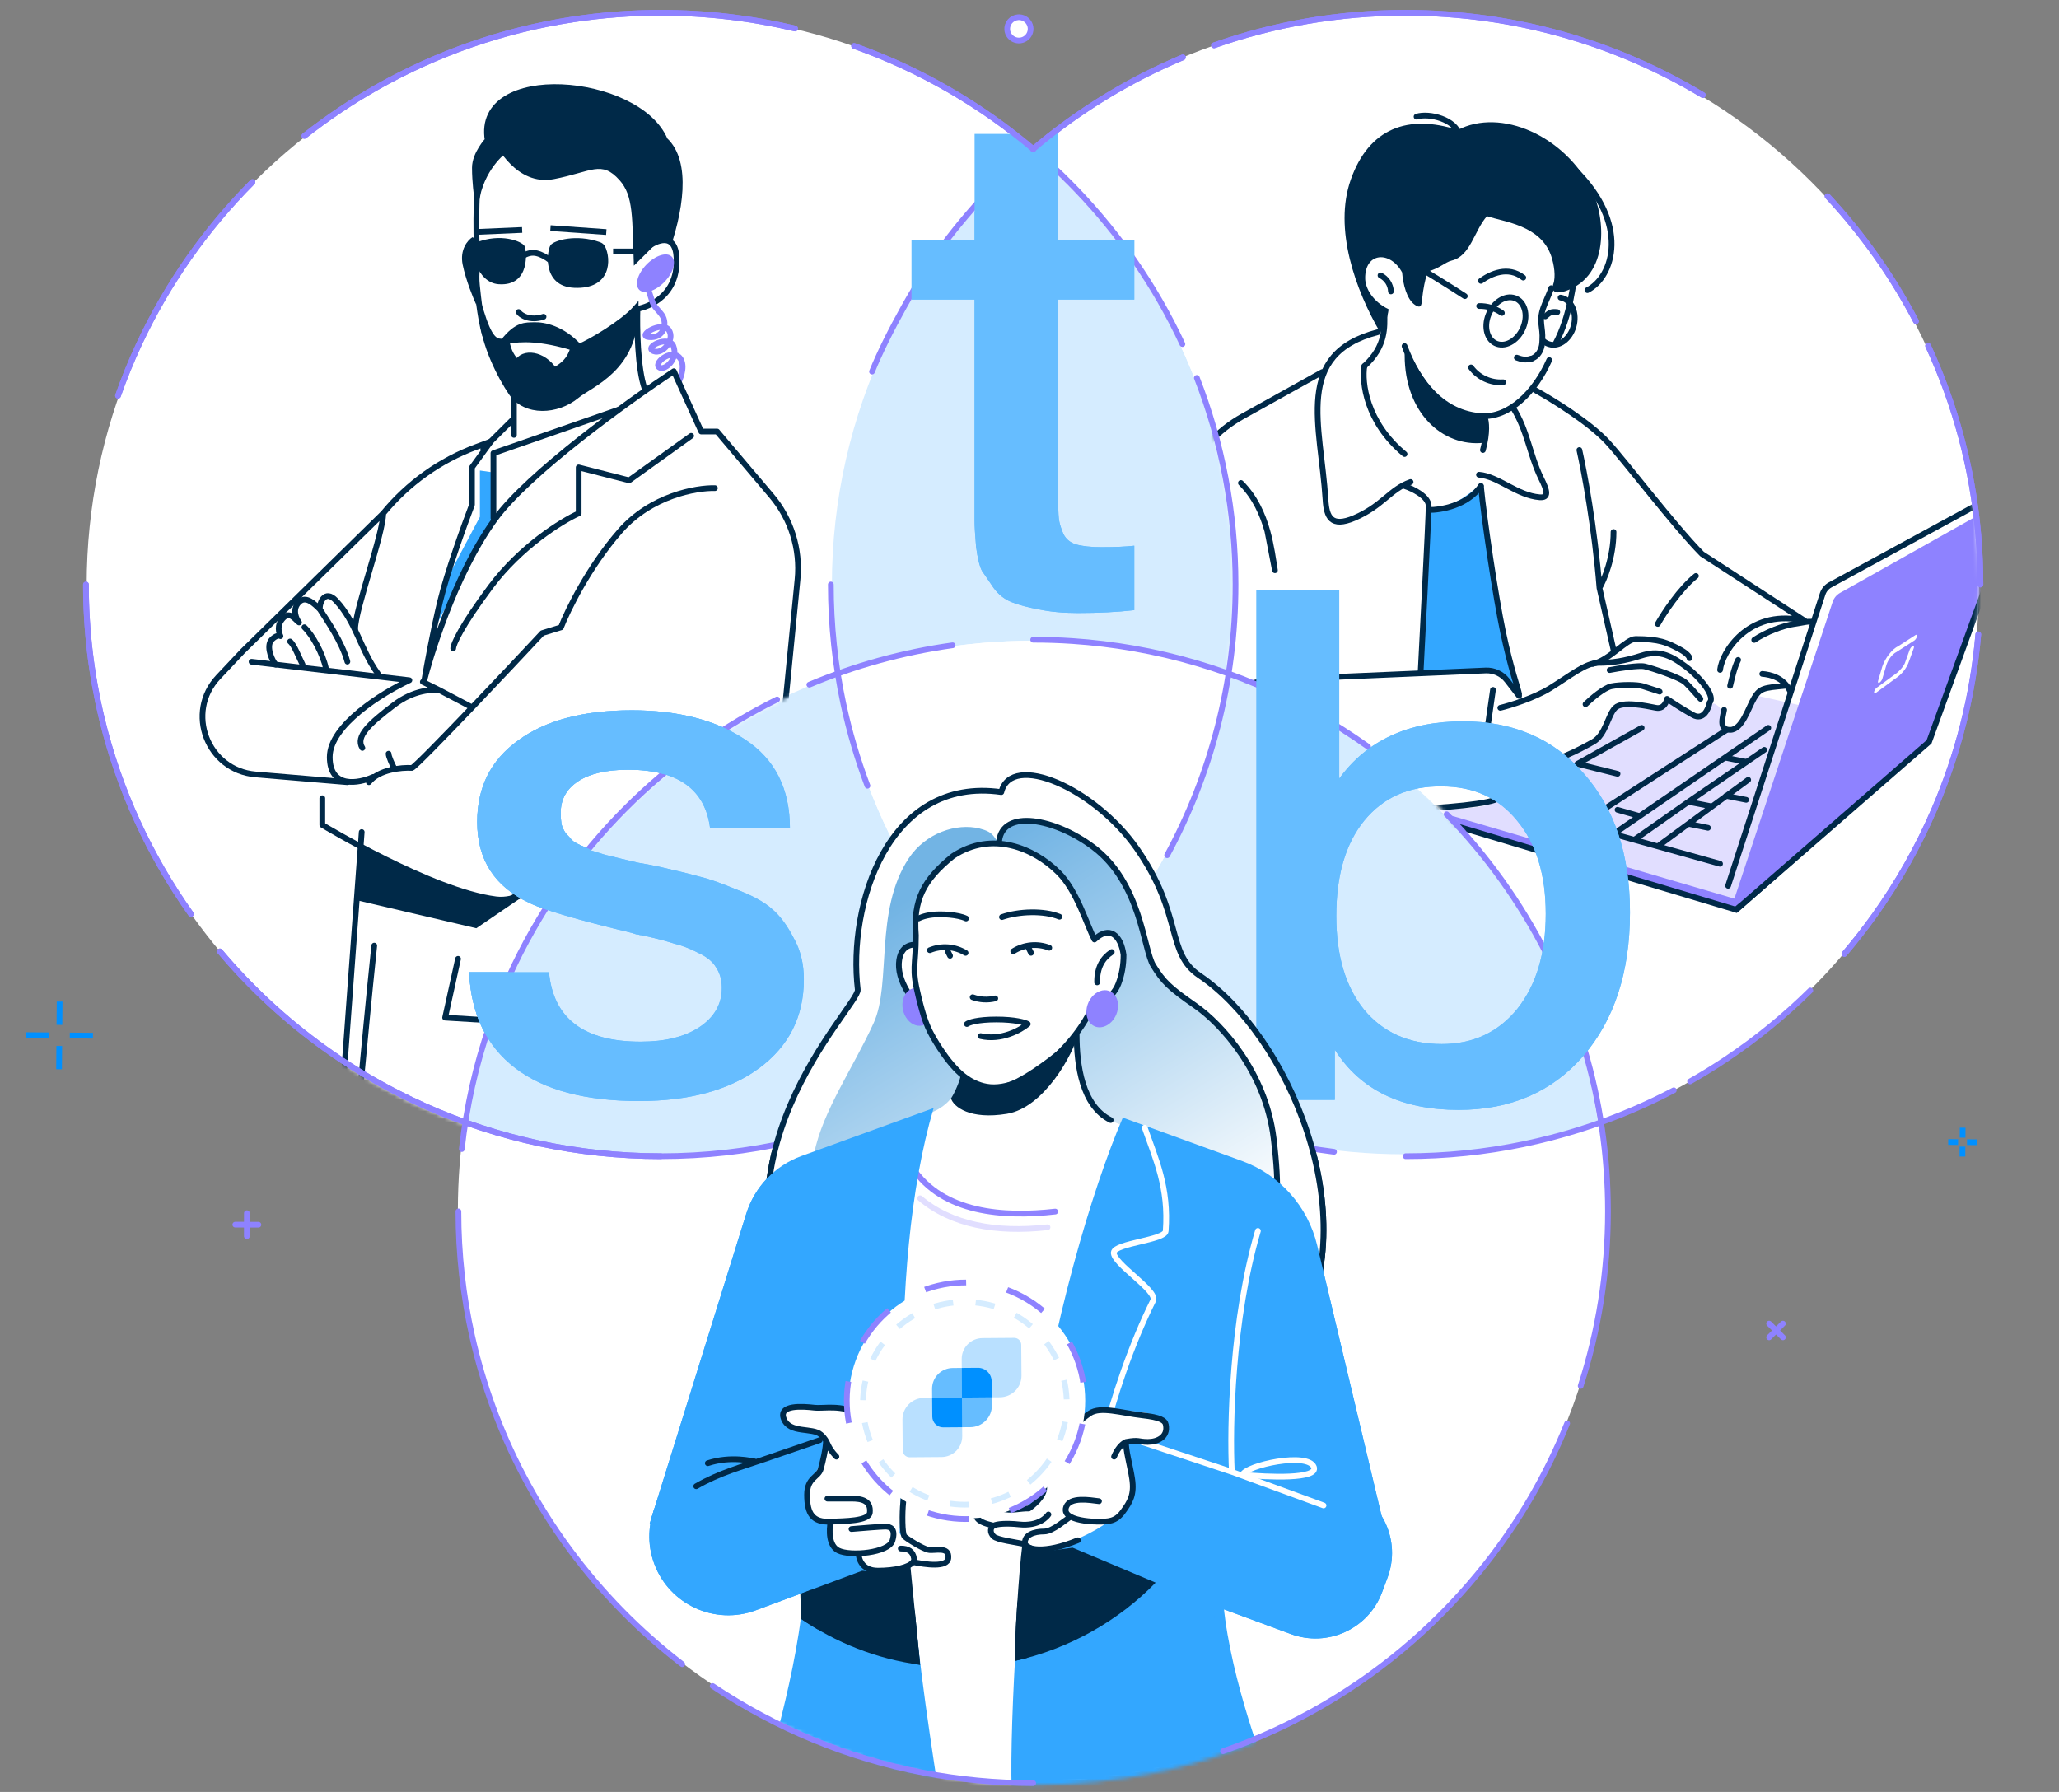 <svg width="540" height="470" viewBox="0 0 540 470" fill="none" xmlns="http://www.w3.org/2000/svg">
<rect x="0" y="0" width="540" height="470" fill="#808080" stroke="none"/>
<path d="M270.855 267.061C244.651 289.315 210.66 302.75 173.504 302.75C155.659 302.75 138.537 299.639 122.664 293.959C121.461 301.564 120.832 309.355 120.832 317.287C120.832 399.708 187.996 466.517 270.855 466.517C353.714 466.517 420.879 399.708 420.879 317.287C420.879 309.346 420.249 301.554 419.047 293.949C403.165 299.639 386.043 302.75 368.197 302.75C331.051 302.75 297.06 289.315 270.855 267.061Z" stroke="white" stroke-width="1.5" stroke-miterlimit="10"/>
<path d="M518.221 153.521C518.221 71.1 451.057 4.291 368.198 4.291C331.042 4.291 297.051 17.735 270.847 39.98C303.081 67.354 323.519 108.06 323.519 153.521C323.519 161.462 322.889 169.254 321.687 176.849C372.415 195.021 410.463 239.622 419.039 293.95C476.876 273.228 518.221 218.181 518.221 153.521Z" stroke="white" stroke-width="1.5" stroke-miterlimit="10"/>
<path d="M321.697 176.85C316.024 212.791 297.455 244.462 270.847 267.062C297.051 289.316 331.042 302.751 368.198 302.751C386.053 302.751 403.166 299.64 419.048 293.95C410.473 239.623 372.434 195.03 321.697 176.85Z" stroke="white" stroke-width="1.5" stroke-miterlimit="10"/>
<path d="M220.006 176.859C218.804 169.254 218.175 161.462 218.175 153.521C218.175 108.06 238.622 67.354 270.847 39.98C244.642 17.726 210.651 4.291 173.495 4.291C90.646 4.291 23.481 71.1 23.481 153.521C23.481 218.181 64.836 273.237 122.664 293.959C131.239 239.632 169.278 195.03 220.006 176.859Z" stroke="white" stroke-width="1.5" stroke-miterlimit="10"/>
<path d="M270.856 267.061C244.248 244.471 225.679 212.79 220.006 176.859C169.278 195.039 131.239 239.632 122.664 293.959C138.537 299.649 155.659 302.75 173.505 302.75C210.661 302.75 244.651 289.316 270.856 267.061Z" stroke="white" stroke-width="1.5" stroke-miterlimit="10"/>
<path d="M218.175 153.521C218.175 161.462 218.804 169.254 220.006 176.859C235.889 171.169 253.011 168.058 270.856 168.058C288.702 168.058 305.824 171.169 321.697 176.85C322.899 169.245 323.528 161.453 323.528 153.521C323.528 108.06 303.081 67.354 270.856 39.98C238.622 67.354 218.175 108.06 218.175 153.521Z" stroke="white" stroke-width="1.5" stroke-miterlimit="10"/>
<path d="M220.007 176.859C225.68 212.8 244.248 244.472 270.857 267.062C297.465 244.472 316.034 212.791 321.707 176.85C305.834 171.16 288.712 168.058 270.866 168.058C253.011 168.058 235.889 171.169 220.007 176.859Z" stroke="white" stroke-width="1.5" stroke-miterlimit="10"/>
<path d="M270.855 267.061C244.651 289.315 210.66 302.75 173.504 302.75C155.659 302.75 138.537 299.639 122.664 293.959C121.461 301.564 120.832 309.355 120.832 317.287C120.832 399.708 187.996 466.517 270.855 466.517C353.714 466.517 420.879 399.708 420.879 317.287C420.879 309.346 420.249 301.554 419.047 293.949C403.165 299.639 386.043 302.75 368.197 302.75C331.051 302.75 297.06 289.315 270.855 267.061Z" fill="white"/>
<path d="M518.221 153.521C518.221 71.1 451.057 4.291 368.198 4.291C331.042 4.291 297.051 17.735 270.847 39.98C303.081 67.354 323.519 108.06 323.519 153.521C323.519 161.462 322.889 169.244 321.687 176.849C372.415 195.021 410.463 239.622 419.039 293.95C476.876 273.228 518.221 218.181 518.221 153.521Z" fill="white"/>
<path d="M321.697 176.85C316.024 212.791 297.455 244.462 270.847 267.062C297.051 289.316 331.042 302.751 368.198 302.751C386.053 302.751 403.166 299.64 419.048 293.95C410.473 239.623 372.434 195.03 321.697 176.85Z" fill="#D5ECFF"/>
<path d="M220.006 176.859C218.804 169.254 218.175 161.462 218.175 153.521C218.175 108.06 238.622 67.354 270.847 39.98C244.642 17.726 210.651 4.291 173.495 4.291C90.646 4.291 23.481 71.1 23.481 153.521C23.481 218.181 64.836 273.237 122.664 293.959C131.239 239.632 169.278 195.03 220.006 176.859Z" fill="white"/>
<path d="M270.856 267.061C244.248 244.471 225.679 212.79 220.006 176.859C169.278 195.039 131.239 239.632 122.664 293.959C138.537 299.649 155.659 302.75 173.505 302.75C210.661 302.75 244.651 289.316 270.856 267.061Z" fill="#D5ECFF"/>
<path d="M218.175 153.521C218.175 161.462 218.804 169.254 220.006 176.859C235.889 171.169 253.011 168.058 270.856 168.058C288.702 168.058 305.824 171.169 321.697 176.85C322.899 169.245 323.528 161.453 323.528 153.521C323.528 108.06 303.081 67.354 270.856 39.98C238.622 67.354 218.175 108.06 218.175 153.521Z" fill="#D5ECFF"/>
<path d="M220.007 176.859C225.68 212.8 244.248 244.472 270.857 267.062C297.465 244.472 316.034 212.791 321.707 176.85C305.834 171.16 288.712 168.058 270.866 168.058C253.011 168.058 235.889 171.169 220.007 176.859Z" fill="white"/>
<mask id="mask0_1792_114441" style="mask-type:alpha" maskUnits="userSpaceOnUse" x="22" y="5" width="301" height="290">
<path fill-rule="evenodd" clip-rule="evenodd" d="M217.235 154.455C217.235 162.397 217.864 170.188 219.067 177.793C168.339 195.965 130.3 240.566 121.725 294.893C63.896 274.172 22.542 219.116 22.542 154.455C22.542 72.035 89.706 5.226 172.556 5.226C209.455 5.226 243.232 18.475 269.362 40.454C269.546 40.295 269.731 40.138 269.916 39.98C302.141 67.354 322.588 108.06 322.588 153.521C322.588 161.453 321.959 169.245 320.757 176.85C304.884 171.17 287.762 168.058 269.916 168.058C252.071 168.058 234.949 171.17 219.066 176.859C217.891 169.421 217.263 161.805 217.236 154.044C217.235 154.181 217.235 154.318 217.235 154.455Z" fill="#D5ECFF"/>
</mask>
<g mask="url(#mask0_1792_114441)">
<path d="M125.598 46.764C125.983 42.12 130.57 36.445 132.815 34.188H160.721L175.636 56.922C172.429 66.596 166.014 86.04 166.014 86.427C166.014 86.911 148.693 102.389 143.4 102.389C138.108 102.389 129.448 91.748 127.523 84.976C125.598 78.204 125.598 67.563 125.117 64.177C124.636 60.791 125.117 52.568 125.598 46.764Z" fill="white"/>
<path d="M168.593 102.856L166.714 87.44L136.189 97.25L134.311 109.396L128.206 115.935C129.458 115.624 130.554 115.468 124.919 117.337C119.283 119.205 110.361 125.278 106.604 128.081L71.852 162.648C63.399 171.057 56.825 176.195 54.946 184.604C53.443 191.33 57.764 197.372 60.112 199.552L67.626 202.822L84.532 204.223V216.369L94.863 221.974L88.758 299.518H187.847L184.795 282.935L181.742 266.352L187.847 242.528L185.499 231.784L205.693 189.742L209.45 152.839L208.51 143.029L204.753 132.752L187.847 113.133H184.09L177.046 97.25L168.593 102.856Z" fill="white"/>
<path d="M125.857 123.41L129.144 123.877L129.614 136.957L121.63 150.503L114.116 164.517L116.934 152.372L125.857 135.555V123.41Z" fill="#33A7FF"/>
<path fill-rule="evenodd" clip-rule="evenodd" d="M124.539 44.01C124.539 47.76 125.086 51.553 125.086 51.553C126.935 43.042 132.687 39.171 132.687 39.171C138.525 39.753 148.819 36.991 161.924 30.945C168.68 38.732 170.969 49.928 170.204 68.7C170.204 68.7 171.031 75.944 174.386 66.751C178.423 55.689 180.617 42.558 174.386 36.752C167.389 20.055 124.538 16.43 127.894 36.752C127.894 36.752 124.539 40.349 124.539 44.01Z" fill="#002948" stroke="#002948" stroke-width="1.5" stroke-miterlimit="22.926"/>
<path d="M136.007 81.835C136.481 82.648 138.936 84.279 142.551 83.08" stroke="#002948" stroke-width="1.5" stroke-linecap="round" stroke-linejoin="round"/>
<path d="M136.189 60.347L125.388 60.815" stroke="#002948" stroke-width="1.5" stroke-linecap="square" stroke-linejoin="round"/>
<path d="M145.111 59.88L158.26 60.814" stroke="#002948" stroke-width="1.5" stroke-linecap="square" stroke-linejoin="round"/>
<path d="M130.703 74.54C124.992 74.09 122.913 65.299 124.945 63.593C131.306 61.072 136.734 63.266 137.53 64.478C138.094 65.337 139.334 75.22 130.703 74.54Z" fill="#002948"/>
<path d="M150.59 75.493C160.298 75.927 160.396 68.009 158.644 64.585C158.377 64.063 157.887 63.707 157.333 63.512C151.052 61.303 145.304 63.06 144.402 64.284C143.46 65.562 141.987 75.107 150.59 75.493Z" fill="#002948"/>
<path d="M145.628 69.591C145.064 68.701 142.181 66.336 139.807 66.314C137.432 66.292 135.234 68.49 134.604 69.591" stroke="#002948" stroke-width="1.5"/>
<path d="M176.106 63.617C174.603 61.001 169.531 64.084 167.183 65.952L163.896 74.828C163.583 76.852 161.83 78.004 164.835 79.499C168.592 81.368 172.349 79.032 175.167 75.295C177.984 71.558 177.984 66.887 176.106 63.617Z" fill="white"/>
<path d="M125.078 51.004C124.957 53.922 124.788 60.731 125.078 64.621C125.441 69.485 124.716 71.43 125.078 74.834C125.368 77.558 126.126 85.572 127.736 89.309" stroke="#002948" stroke-width="1.5" stroke-linecap="round" stroke-linejoin="round"/>
<path d="M145.285 46.973C135.312 48.906 130.088 37.794 129.613 37.311C139.428 34.09 159.247 27.648 160.006 27.648C160.766 27.648 168.238 36.344 171.879 40.693C171.404 50.194 171.409 64.551 171.409 64.551L166.243 69.69C165.774 57.077 166.17 51.39 162.486 47.268C157.737 41.953 155.257 45.041 145.285 46.973Z" fill="#002948"/>
<path fill-rule="evenodd" clip-rule="evenodd" d="M166.713 80.901C163.426 84.638 154.841 89.771 151.858 90.944C147.405 86.097 142.594 85.179 140.055 85.275C137.839 85.364 135.631 84.989 131.991 89.606C130.301 89.606 128.74 89.774 126.455 82.719C126.682 90.111 131.379 99.021 134.123 103.041C137.836 108.478 146.166 107.984 151.215 103.791C154.984 100.661 166.713 96.784 166.713 80.901Z" fill="#002948" stroke="#002948" stroke-width="1.5" stroke-miterlimit="22.926"/>
<path fill-rule="evenodd" clip-rule="evenodd" d="M145.373 97.182C149.206 94.977 149.594 93.247 150.425 91.234C141.817 88.606 136.661 88.753 132.874 89.468C133.255 92.251 134.526 94.004 135.628 95.1C137.133 92.102 142.436 92.692 145.373 97.182Z" fill="white" stroke="#002948" stroke-width="1.5" stroke-miterlimit="22.926"/>
<path d="M169.531 65.019C172.135 62.988 177.109 60.829 177.435 67.613C177.984 79.032 167.652 80.901 167.652 80.901" stroke="#002948" stroke-width="1.5" stroke-linecap="round" stroke-linejoin="round"/>
<path d="M134.78 103.323V114.067" stroke="#002948" stroke-width="1.5" stroke-linecap="round" stroke-linejoin="round"/>
<path d="M178.044 100.053C178.044 100.053 179.81 96.585 178.59 94.319C176.795 90.987 171.33 95.007 172.819 96.317C174.091 97.436 178.044 94.319 176.576 90.711C175.421 87.875 168.695 91.032 171.41 92.112C173.758 93.047 177.091 89.149 175.421 86.591C173.752 84.033 166.801 88.095 170.189 88.421C174.114 88.799 175.098 84.893 173.644 82.696C172.846 81.491 171.534 80.536 171.088 79.162L169.531 74.361" stroke="#8E82FF" stroke-width="1.5"/>
<path d="M174.697 67.822C173.288 68.289 170.189 70.344 169.062 74.829" stroke="#002948" stroke-width="1.5" stroke-linecap="round" stroke-linejoin="round"/>
<path d="M92.515 301.854C93.418 300.097 95.17 276.333 98.15 248.017" stroke="#002948" stroke-width="1.5" stroke-linecap="round" stroke-linejoin="round"/>
<path d="M65.981 173.568L107.365 178.417C100.405 181.649 86.483 190.203 86.483 198.558C86.483 206.912 94.077 205.52 97.873 203.779" stroke="#002948" stroke-width="1.5" stroke-linecap="round" stroke-linejoin="round"/>
<path d="M94.862 218.237L88.861 299.985H188.073L181.643 264.957L188.073 242.361L185.425 232.193L205.471 189.636L209.167 151.978C209.947 144.032 207.476 136.108 202.318 130.014L188.073 113.185H183.912L176.726 97.367C164.75 105.276 138.602 124.106 129.828 136.158C118.86 151.222 112.43 173.819 111.295 178.338C111.926 174.572 113.64 165.157 115.456 157.624C117.271 150.092 121.759 137.664 123.776 132.392V122.6L128.693 115.821L124.965 117.2C115.401 120.736 106.955 126.76 100.497 134.651V134.651M91.105 205.158L67.039 203.129C54.374 202.061 48.544 186.837 57.258 177.583L63.64 170.806L100.497 134.651M100.497 134.651C100.497 140.049 93.141 159.863 93.141 164.984M181.265 114.315L165.002 125.989L151.764 122.6V134.651C147.352 136.66 136.56 143.313 128.693 153.858C120.826 164.403 118.86 169.048 118.86 170.052" stroke="#002948" stroke-width="1.5" stroke-linecap="round" stroke-linejoin="round"/>
<path d="M129.408 135.905V118.861L162.017 107.527M134.369 110.15L126.737 117.725" stroke="#002948" stroke-width="1.5" stroke-linecap="round" stroke-linejoin="round"/>
<path d="M120.124 251.493L116.735 266.906L165.681 269.914M197.708 206.092L137.695 234.364C135.292 235.496 132.687 236.22 130.051 235.884C113.264 233.745 84.53 216.369 84.53 216.369V209.362" stroke="#002948" stroke-width="1.5" stroke-linecap="round" stroke-linejoin="round"/>
<path d="M99.089 176.663C94.393 170.123 93.454 163.261 88.136 157.555C85.151 154.352 83.662 158.316 83.918 159.837M83.918 159.837C82.511 158.442 80.267 156.109 78.426 157.935C76.585 159.761 77.659 162.247 78.426 163.261C77.148 162.247 75.961 160.259 74.2 162.182C72.487 164.05 73.18 165.966 73.564 166.853C72.669 166.346 71.209 167.664 70.912 168.255C69.973 170.123 71.382 173.253 72.321 174.327M83.918 159.837C85.729 162.702 89.697 168.341 91.106 173.533M79.835 164.518C82.06 166.675 84.675 171.525 85.47 175.262M76.078 168.255C77.184 169.15 78.426 172.459 79.365 174.327" stroke="#002948" stroke-width="1.5" stroke-linecap="round" stroke-linejoin="round"/>
<path d="M110.888 178.853L115.416 181.112M115.416 181.112C113.53 180.736 108.473 180.961 103.341 184.877C96.925 189.771 93.152 193.159 95.038 196.171M115.416 181.112L123.821 185.538M187.494 128.028C182.588 127.903 170.739 129.986 162.588 139.323C154.436 148.659 148.877 160.029 147.115 164.547L142.21 166.053C138.465 170.085 130.894 178.135 123.821 185.538M96.741 205.158C99.371 201.794 105.35 201.265 108.012 201.421C108.649 201.262 115.925 193.803 123.821 185.538M103.341 201.421C102.863 200.486 101.907 198.431 101.907 197.684" stroke="#002948" stroke-width="1.5" stroke-linecap="round" stroke-linejoin="round"/>
<path d="M124.917 243.462L92.983 235.988L94.392 221.974L105.663 227.58L124.917 235.054L131.961 235.988L140.415 231.317L141.354 232.251L124.917 243.462Z" fill="#002948"/>
<path d="M121.34 69.427C120.522 65.433 122.703 62.955 123.896 62.216L124.918 62.77V79.967C124.066 78.118 122.158 73.421 121.34 69.427Z" fill="#002948"/>
<ellipse cx="3.279" cy="6.088" rx="3.279" ry="6.088" transform="matrix(-0.723 -0.691 0.695 -0.719 170.045 78.308)" fill="#8E82FF"/>
<path d="M161.548 65.953H167.653" stroke="#002948" stroke-width="1.5" stroke-linecap="square" stroke-linejoin="round"/>
<path d="M167.184 80.901C167.027 85.728 167.184 96.69 169.062 101.922" stroke="#002948" stroke-width="1.5" stroke-linecap="round" stroke-linejoin="round"/>
</g>
<path d="M518.22 153.521C518.22 71.1 451.056 4.291 368.197 4.291C331.041 4.291 297.05 17.735 270.846 39.98C303.08 67.354 323.518 108.06 323.518 153.521C323.518 161.462 322.889 169.244 321.686 176.849C372.414 195.021 410.462 239.622 419.038 293.95C476.875 273.228 518.22 218.181 518.22 153.521Z" fill="white"/>
<path d="M238.095 78.565C242.227 71.465 254.844 55.676 260.636 48.669C249.992 43.53 228.327 33.254 226.824 33.254C225.321 33.254 211.796 52.873 205.222 62.683L228.702 96.783C230.111 93.669 233.962 85.666 238.095 78.565Z" fill="white"/>
<mask id="mask1_1792_114441" style="mask-type:alpha" maskUnits="userSpaceOnUse" x="270" y="3" width="250" height="291">
<path d="M519.019 153.068C519.019 70.382 451.638 3.357 368.512 3.357C331.236 3.357 297.136 16.845 270.847 39.161C303.185 66.623 323.689 107.46 323.689 153.068C323.689 161.035 323.057 168.842 321.851 176.472C372.743 194.702 410.914 239.447 419.517 293.95C477.541 273.161 519.019 217.937 519.019 153.068Z" fill="white"/>
</mask>
<g mask="url(#mask1_1792_114441)">
<path d="M374.688 214.498L455.324 238.613L504.864 195.101L441.094 180.422L374.688 211.876V214.498Z" fill="#8E82FF" stroke="#002948" stroke-width="1.5"/>
<path d="M373.635 211.877L455.851 235.992L505.391 192.48L440.04 177.801L373.635 211.877Z" fill="#E1DEFF"/>
<path d="M527.648 130.165L482.573 155.507C481.657 156.022 480.966 156.861 480.636 157.859L454.604 236.516L457.362 237.04L504.318 195.47C505.369 194.54 506.171 193.362 506.652 192.044L528.854 131.189C529.122 130.453 528.33 129.781 527.648 130.165Z" fill="#8E82FF"/>
<path d="M430.553 190.907L413.688 200.344L424.229 202.965M456.905 188.81L414.743 216.071M417.378 217.119L423.175 218.741M451.107 226.555L434.77 221.985M423.175 218.741L428.621 220.265M423.175 218.741L430.026 214.042M463.756 190.907L430.026 214.042M428.621 220.265L434.77 221.985M428.621 220.265L442.809 210.304M462.702 196.674L442.809 210.304M434.77 221.985L442.809 216.071M458.486 204.537L448.999 211.516M424.229 212.401L430.026 214.042M442.809 216.071L447.945 217.119M442.809 216.071L448.999 211.516M442.809 210.304L448.999 211.516" stroke="#002948" stroke-width="1.5" stroke-linecap="round" stroke-linejoin="round"/>
<path d="M452.688 208.732L457.959 209.78M452.688 198.771L457.959 199.819" stroke="#002948" stroke-width="1.5" stroke-linecap="round" stroke-linejoin="round"/>
<path d="M528.581 132.192L505.919 194.576L455.324 238.612" stroke="#002948" stroke-width="1.5" stroke-linecap="round"/>
<path fill-rule="evenodd" clip-rule="evenodd" d="M497.508 176.479L492.35 180.27C492.046 180.408 491.686 180.869 491.545 181.299C491.405 181.729 491.538 181.966 491.842 181.828L497 178.037C498.429 177.089 499.948 175.677 500.764 173.181L501.912 169.982C502.052 169.552 501.919 169.315 501.615 169.453C501.311 169.592 500.95 170.052 500.81 170.483L499.663 173.68C499.382 174.72 497.953 176.142 497.508 176.479ZM502.717 167.058C502.857 166.627 502.724 166.391 502.42 166.529L497.854 169.47C496.272 170.189 494.382 172.603 493.652 174.841L492.564 178.538C492.423 178.968 492.556 179.205 492.861 179.066C493.165 178.928 493.525 178.468 493.665 178.037L494.754 174.341C495.203 172.964 496.372 171.471 497.346 171.028L501.912 168.087C502.216 167.949 502.576 167.488 502.717 167.058Z" fill="white"/>
<path d="M350.445 92.875C354.661 88.681 361.337 86.934 364.148 86.584L401.04 100.739L421.067 114.893L446.364 145.299L472.715 162.599L474.824 163.123L470.08 180.423L467.972 179.898C466.918 180.423 464.283 179.689 462.175 180.947C459.54 182.52 456.716 192.549 454.27 191.956C450.141 190.955 452.959 186.283 450.141 184.882C448.873 183.513 446.951 186.912 445.914 187.685C444.228 188.943 439.745 185.577 437.461 183.48C436.522 184.882 436.8 185.397 435.113 185.816C433.005 186.34 431.873 185.406 427.13 184.882C422.387 184.358 421.667 188.286 420.086 191.956C418.504 195.626 412.107 197.723 408.418 199.295C405.467 200.553 401.216 200.693 399.459 199.82C399.107 201.043 397.034 205.481 393.661 209.256C389.445 213.974 370.999 211.353 343.594 212.925C316.189 214.498 316.716 213.974 305.121 207.683C295.845 202.65 294.58 190.558 295.107 185.141L298.27 165.22L307.229 134.814L313.553 120.66L322.513 111.223L344.121 98.642C344.472 98.467 346.229 97.069 350.445 92.875Z" fill="white"/>
<path d="M393.48 185.653C396.072 185.024 402.324 183.106 406.6 180.464C411.945 177.161 415.833 173.859 419.234 173.859C422.636 173.859 426.037 173.387 430.41 171.972C434.784 170.556 437.699 171.5 442.072 174.802C446.446 178.105 449.847 182.823 448.389 184.238C448.065 185.968 446.737 189.05 444.016 187.54C441.295 186.031 438.347 184.081 437.213 183.294C437.051 184.238 436.241 186.031 434.298 185.653C431.868 185.181 425.551 183.766 423.607 185.653C421.664 187.54 421.178 192.73 417.776 194.617C414.375 196.504 407.572 200.278 403.199 199.806C399.186 199.374 392.14 199.888 388.621 202.165M415.833 184.71C417.29 183.294 420.692 180.369 422.636 179.992C425.065 179.52 429.438 179.52 430.896 179.992C432.062 180.369 434.298 181.093 435.27 181.407M422.15 175.746C424.579 175.274 429.827 174.425 431.382 174.802C433.326 175.274 440.615 177.633 442.072 179.048C443.239 180.181 445.15 182.351 445.96 183.294" stroke="#002948" stroke-width="1.5" stroke-linecap="round" stroke-linejoin="round"/>
<path fill-rule="evenodd" clip-rule="evenodd" d="M388.912 52.217L356.307 66.335L357.537 76.423L362.984 85.749C361.171 92.255 357.935 98.054 352.041 102.536C351.368 105.135 351.116 107.823 351.294 110.501C361.338 121.956 373.211 122.593 386.216 116.777C386.383 114.126 386.554 111.464 386.73 108.815C392.712 109.158 398.629 106.981 402.094 101.263C403.291 99.23 404.202 98.641 405.783 96.02C407.081 94.824 409.183 87.31 409.999 85.749L416.324 64.042L388.912 52.217Z" fill="white"/>
<path d="M357.824 96.02C363.621 90.778 363.094 85.536 363.094 82.39" stroke="#002948" stroke-width="1.5" stroke-linecap="round" stroke-linejoin="round"/>
<path d="M368.365 90.778C372.054 100.739 378.633 108.434 388.392 109.127C395.77 109.651 402.621 102.836 406.31 94.448M401.567 94.102C401.567 94.102 404.492 93.424 404.492 89.205C404.728 85.716 403.499 84.454 404.729 80.818C405.079 79.689 406.426 76.906 406.838 75.576" stroke="#002948" stroke-width="1.5" stroke-linecap="round" stroke-linejoin="round"/>
<path d="M388.392 73.665C390.953 71.82 395.492 69.678 399.504 72.813" stroke="#002948" stroke-width="1.5" stroke-linecap="round" stroke-linejoin="round"/>
<path d="M387.926 80.262C390.06 80.215 392.153 80.855 393.892 82.088" stroke="#002948" stroke-width="1.5" stroke-linecap="round" stroke-linejoin="round"/>
<path d="M405.281 82.977C406.383 82.039 406.726 81.679 408.418 81.866" stroke="#002948" stroke-width="1.5" stroke-linecap="round" stroke-linejoin="round"/>
<path d="M397.805 93.804C399.135 94.304 400.077 94.503 401.685 94.069" stroke="#002948" stroke-width="1.5" stroke-linecap="round" stroke-linejoin="round"/>
<path fill-rule="evenodd" clip-rule="evenodd" d="M388.918 109.442C388.918 110.786 389.632 113.399 388.918 115.402C378.709 116.468 369.14 107.848 369.14 93.161C377.156 109.442 384.666 108.549 388.918 109.442Z" fill="#002948" stroke="#002948" stroke-width="1.5" stroke-linecap="round" stroke-linejoin="round"/>
<path d="M369.946 126.426C364.553 128.301 362.582 132.717 355.189 135.862C349.029 138.483 347.905 135.511 347.638 131.126C346.413 111.426 339.241 92.858 361.35 87.122" stroke="#002948" stroke-width="1.5" stroke-linecap="round" stroke-linejoin="round"/>
<path d="M387.88 124.513C392.968 124.916 397.837 129.961 403.802 130.429C406.326 130.627 405.815 128.715 404.137 125.355C401.146 119.186 400.608 112.948 396.823 106.932" stroke="#002948" stroke-width="1.5" stroke-linecap="round" stroke-linejoin="round"/>
<path fill-rule="evenodd" clip-rule="evenodd" d="M382.31 34.093C393.608 28.216 410.37 35.588 417.47 49.819C420.972 56.852 422.337 72.33 410.585 76.34C408.607 77.013 406.615 76.916 407.365 74.527C408.081 72.584 407.585 69.404 406.838 67.187C404.109 59.093 394.527 58.222 389.973 56.703C386.595 60.541 385.692 67.137 380.749 68.338C378.885 68.815 377.666 70.357 374.407 71.224C373.719 73.476 373.251 75.789 373.008 78.13C372.799 79.554 372.957 81.257 371.067 79.945C368.911 78.469 367.969 74.503 367.722 71.452C364.614 65.734 358.006 66.121 358.032 72.95C358.044 75.635 360.029 79.092 364.194 81.121C363.894 83.295 363.151 85.385 362.01 87.263C355.525 76.153 349.68 60.042 354.265 47.092C359.034 33.581 369.36 29.889 382.31 34.093Z" fill="#002948"/>
<path d="M412.926 44.385C427.46 58.691 423.228 72.575 416.324 76.099" stroke="#002948" stroke-width="1.5" stroke-linecap="round" stroke-linejoin="round"/>
<path d="M362.056 72.233C362.85 72.624 363.522 73.22 364.004 73.959C364.485 74.698 364.757 75.553 364.791 76.433" stroke="#002948" stroke-width="1.5" stroke-linecap="round" stroke-linejoin="round"/>
<path d="M385.787 96.368C386.752 97.67 388.032 98.71 389.508 99.39C390.983 100.071 392.608 100.37 394.231 100.262" stroke="#002948" stroke-width="1.5" stroke-linecap="round" stroke-linejoin="round"/>
<path d="M362.567 65.614C363.958 64.521 384.175 77.672 384.175 77.672" stroke="#002948" stroke-width="1.5" stroke-linecap="round" stroke-linejoin="round"/>
<path d="M382.739 35.502C381.771 31.309 374.836 29.553 371.511 30.599" stroke="#002948" stroke-width="1.5" stroke-linecap="round" stroke-linejoin="round"/>
<path fill-rule="evenodd" clip-rule="evenodd" d="M397.304 78.192C399.831 79.08 400.821 82.484 399.523 85.796C398.225 89.107 395.118 91.08 392.592 90.191C390.065 89.303 389.065 85.895 390.372 82.587C391.68 79.278 394.777 77.303 397.304 78.192Z" stroke="#002948" stroke-width="1.5" stroke-miterlimit="22.93"/>
<path d="M409.285 78.052C411.937 78.493 413.524 81.606 412.836 85.013C412.148 88.419 409.419 90.835 406.767 90.394C405.975 90.264 405.245 89.894 404.681 89.338" stroke="#002948" stroke-width="1.5" stroke-linecap="round" stroke-linejoin="round"/>
<path d="M413.162 71.381C412.635 73.478 412.108 82.39 407.892 90.254" stroke="#002948" stroke-width="1.5" stroke-linecap="round" stroke-linejoin="round"/>
<path d="M383.649 130.62C381.119 132.298 376.973 133.416 375.216 133.765L372.581 176.229H392.608L397.878 181.995L392.608 157.88L388.392 126.95C387.865 127.475 386.178 128.942 383.649 130.62Z" fill="#33A7FF"/>
<path d="M346.756 97.593L325.959 109.164C319.274 112.883 313.909 118.644 311.024 125.729C302.417 146.868 297.362 165.912 295.205 185.784C294.073 196.206 300.119 205.904 309.553 210.476V210.476C312.886 212.091 316.507 213.004 320.21 213.081C345.862 213.617 389.613 212.37 393.135 209.255C396.929 205.9 398.756 201.392 398.932 200.343M387.864 206.634L391.554 180.947M398.405 182.519L395.273 178.47C393.932 176.735 391.832 175.761 389.642 175.855L332.527 178.325C328.135 179.024 318.402 181.681 314.608 186.713" stroke="#002948" stroke-width="1.5" stroke-linecap="round" stroke-linejoin="round"/>
<path d="M325.443 126.679C329.148 130.364 331.164 134.953 332.379 139.292M332.379 139.292C333.475 143.203 333.921 146.911 334.366 149.569L332.379 139.292Z" stroke="#002948" stroke-width="1.5" stroke-linecap="round" stroke-linejoin="round"/>
<path d="M417.737 174.137C422.126 173.131 426.515 167.597 428.954 167.598C435.312 167.598 437.244 168.604 440.17 170.113C442.511 171.32 443.097 172.293 443.097 172.628" stroke="#002948" stroke-width="1.5" stroke-linecap="round" stroke-linejoin="round"/>
<path d="M453.216 232.322L465.864 193.267L477.995 155.811C478.328 154.784 479.042 153.923 479.99 153.406L522.783 130.096" stroke="#002948" stroke-width="1.5" stroke-linecap="round"/>
<path d="M402.621 102.311C407.364 104.932 416.956 110.909 421.594 115.941C426.232 120.974 438.81 137.61 446.364 145.299L473.77 163.123M455.851 173.083C454.797 175.18 454.27 177.802 453.743 179.898M452.162 186.189C451.81 188.286 450.673 191.432 453.743 191.432C456.905 191.432 458.486 185.665 460.067 183.044C461.648 180.423 462.702 180.423 467.972 179.898M462.175 176.753C464.283 176.928 467.867 177.697 469.553 181.471M460.067 167.841C463.229 165.744 467.656 164.067 470.608 163.647C473.279 163.267 474.042 162.905 475.351 163.123" stroke="#002948" stroke-width="1.5" stroke-linecap="round" stroke-linejoin="round"/>
<path d="M368.364 127.475C370.472 128.174 374.689 130.201 374.689 132.717C374.689 135.863 372.58 176.229 372.58 176.229M388.391 127.475C389.27 136.562 392.292 156.781 394.189 165.744C396.297 175.705 398.053 180.248 398.405 181.996" stroke="#002948" stroke-width="1.5" stroke-linecap="round" stroke-linejoin="round"/>
<path d="M434.771 163.647C436.352 160.851 440.568 154.42 444.784 151.065" stroke="#002948" stroke-width="1.5" stroke-linecap="round" stroke-linejoin="round"/>
<path d="M451.107 175.704C451.634 170.986 458.486 159.978 472.189 162.599" stroke="#002948" stroke-width="1.5" stroke-linecap="round" stroke-linejoin="round"/>
<path d="M357.824 96.021C357.121 100.215 358.246 110.699 368.365 119.087" stroke="#002948" stroke-width="1.5" stroke-linecap="round" stroke-linejoin="round"/>
<path d="M374.688 133.765C377.85 133.765 384.701 132.717 388.39 127.474M389.444 109.65C389.796 110.524 390.182 113.425 388.917 118.038" stroke="#002948" stroke-width="1.5" stroke-linecap="round" stroke-linejoin="round"/>
<path d="M414.216 118.038C415.446 123.455 418.221 138.274 419.486 154.211M419.486 154.211L423.175 170.462M419.486 154.211C420.716 152.114 423.175 146.242 423.175 139.532" stroke="#002948" stroke-width="1.5" stroke-linecap="round" stroke-linejoin="round"/>
</g>
<path d="M127.471 271.49C124.813 266.876 123.336 261.38 123.039 255.004H133.508L127.471 271.49Z" fill="#66BDFF"/>
<path d="M127.471 271.49C124.813 266.876 123.336 261.38 123.039 255.004H133.508L127.471 271.49Z" fill="#66BDFF"/>
<path d="M22.541 153.306C22.541 165.37 23.973 177.102 26.678 188.341C31.188 207.082 39.235 224.456 50.079 239.725M207.1 299.469C196.23 301.946 184.913 303.255 173.288 303.255C162.331 303.255 151.647 302.092 141.354 299.884C138.825 299.342 136.32 298.736 133.84 298.069C123.495 295.286 113.59 291.436 104.254 286.643C97.525 283.189 91.091 279.246 85 274.861C74.87 267.568 65.689 259.054 57.673 249.535M221.658 295.369C230.336 292.447 238.66 288.759 246.548 284.388C261.276 276.226 274.486 265.679 285.649 253.272C291.393 246.889 296.594 240.014 301.182 232.718M306.096 224.31C311.792 213.79 316.262 202.516 319.315 190.677C322.396 178.73 324.034 166.208 324.034 153.306C324.034 134.198 320.441 115.925 313.891 99.119M310.095 90.243C306.504 82.549 302.276 75.208 297.479 68.288C279.681 42.613 254.044 22.728 224.006 12.056M208.509 7.472C197.21 4.782 185.416 3.357 173.288 3.357C165.464 3.357 157.779 3.95 150.276 5.093C131.913 7.891 114.64 13.985 99.088 22.749C92.328 26.559 85.892 30.873 79.834 35.641M66.215 47.754C53.991 60.023 43.883 74.382 36.481 90.243C34.426 94.647 32.579 99.167 30.954 103.79" stroke="#8E82FF" stroke-width="1.5" stroke-linecap="round" stroke-linejoin="round"/>
<path d="M519.395 153.306C519.395 148.899 519.203 144.537 518.829 140.227C517.305 122.683 512.744 106.003 505.672 90.711M368.648 303.255C389.833 303.255 409.998 298.908 428.289 291.062C431.927 289.501 435.492 287.802 438.975 285.971M217.901 153.306C217.901 164.04 219.035 174.509 221.19 184.604C222.765 191.982 224.885 199.159 227.507 206.092M238.479 228.981C238.023 228.207 237.574 227.429 237.132 226.646M264.957 262.148C273.443 270.149 282.864 277.18 293.04 283.059C301.337 287.853 310.135 291.882 319.338 295.05C329.097 298.408 339.311 300.798 349.863 302.102M228.703 97.462C232.593 87.825 240.913 72.893 247.479 64.084C262.317 44.179 281.994 28.058 304.78 17.441C306.575 16.605 308.389 15.803 310.222 15.035M318.399 11.89C334.116 6.364 351.029 3.357 368.648 3.357C397.178 3.357 423.858 11.241 446.604 24.938M502.488 84.243C496.24 72.286 488.42 61.272 479.3 51.472M518.829 166.386C517.428 182.511 513.462 197.906 507.338 212.165C503.069 222.105 497.751 231.494 491.523 240.193C489.057 243.638 486.447 246.975 483.704 250.195M474.781 259.793C468.023 266.458 460.633 272.491 452.709 277.796C449.634 279.854 446.479 281.802 443.25 283.636" stroke="#8E82FF" stroke-width="1.5" stroke-linecap="round"/>
<mask id="mask2_1792_114441" style="mask-type:alpha" maskUnits="userSpaceOnUse" x="122" y="268" width="301" height="201">
<path d="M272.123 268.688C245.918 290.942 211.928 304.377 174.772 304.377C156.926 304.377 139.804 301.265 123.931 295.585C122.729 303.19 122.1 310.982 122.1 318.914C122.1 401.334 189.264 468.143 272.123 468.143C354.982 468.143 422.146 401.334 422.146 318.914C422.146 310.972 421.517 303.181 420.315 295.576C404.432 301.265 387.31 304.377 369.465 304.377C332.318 304.377 298.328 290.942 272.123 268.688Z" fill="white"/>
</mask>
<g mask="url(#mask2_1792_114441)">
<path d="M298.135 222.557C287.048 206.698 265.261 197.182 262.61 207.755C232.917 203.526 222.313 237.36 224.964 259.562C225.476 263.849 181.486 305.555 212.239 351.018C236.04 386.205 321.464 383.795 340.022 351.018C358.58 318.242 337.371 271.192 314.572 255.862C305.725 249.913 310.33 240.002 298.135 222.557Z" fill="white" stroke="#002948" stroke-width="1.5" stroke-linecap="round" stroke-linejoin="round"/>
<path fill-rule="evenodd" clip-rule="evenodd" d="M269.161 324.402C253.432 325.748 247.465 341.312 233.825 334.186C196.361 314.582 218.707 291.37 229.165 268.247C233.821 257.946 229.294 238.927 238.277 225.213C242.718 218.442 250.898 215.814 256.881 217.302C260.638 218.236 260.513 219.514 261.577 220.572C262.986 211.696 280.294 214.87 289.665 225.213C294.931 230.726 295.988 234.285 298.706 241.612C301.897 250.216 303.487 257.359 306.449 258.484C323.7 267.533 328.236 281.178 334.337 298.214C336.789 313.161 333.743 326.92 324.764 329.954C307.033 335.946 278.897 311.91 269.161 324.402Z" fill="url(#paint0_linear_1792_114441)"/>
<path d="M243.34 292.133C251.845 289.313 252.621 281.558 251.946 278.033L282.32 267.962C282.151 271.99 282.32 281.457 284.345 287.097C286.37 292.737 294.807 295.658 298.013 296.161L290.047 474.691H229.299L215.497 365.652C221.234 342.32 234.835 294.953 243.34 292.133Z" fill="white"/>
<path fill-rule="evenodd" clip-rule="evenodd" d="M241.88 268.974C241.114 269.154 240.296 269.044 239.531 268.657C238.766 268.271 238.088 267.625 237.583 266.802C237.077 265.978 236.767 265.014 236.691 264.032C236.615 263.049 236.777 262.092 237.157 261.282C237.536 260.471 238.116 259.844 238.823 259.478C239.53 259.113 240.332 259.026 241.128 259.229C241.924 259.432 242.678 259.916 243.295 260.619C243.912 261.322 244.364 262.212 244.593 263.178C244.899 264.473 244.785 265.81 244.277 266.896C243.768 267.982 242.906 268.729 241.88 268.974Z" fill="#002948"/>
<path fill-rule="evenodd" clip-rule="evenodd" d="M287.034 246.423C284.949 242.426 282.442 233.666 277.654 228.882C271.204 222.452 260.148 217.757 249.936 224.529C242.155 230.817 239.49 236.12 240.21 245.328C240.21 253.676 238.963 253.651 240.933 261.567C242.232 266.784 242.993 269.393 245.654 273.653C250.205 280.941 253.785 283.74 257.858 284.821C267.824 287.464 281.647 274.546 286.136 264.729C286.136 264.729 291.633 262.497 293.318 258.032C294.256 255.547 294.664 253.051 294.664 250.442C293.94 245.212 290.93 242.699 287.034 246.423Z" fill="white" stroke="#002948" stroke-width="1.5" stroke-linecap="round" stroke-linejoin="round"/>
<path fill-rule="evenodd" clip-rule="evenodd" d="M287.112 269.206C286.386 268.902 285.792 268.333 285.404 267.572C285.016 266.811 284.851 265.891 284.932 264.93C285.012 263.969 285.334 263.008 285.856 262.171C286.377 261.333 287.076 260.656 287.863 260.224C288.651 259.793 289.491 259.627 290.279 259.747C291.066 259.867 291.765 260.268 292.287 260.899C292.809 261.53 293.131 262.363 293.212 263.293C293.292 264.222 293.129 265.207 292.741 266.121C292.219 267.346 291.334 268.358 290.279 268.936C289.224 269.515 288.085 269.612 287.112 269.206Z" fill="#002948"/>
<path d="M253.581 268.585C254.096 268.189 256.362 267.397 261.307 267.397C266.252 267.397 268.861 268.189 269.548 268.585C267.659 270.169 262.543 273.02 257.186 271.753" stroke="#002948" stroke-width="1.5" stroke-linecap="round" stroke-linejoin="round"/>
<path d="M282.366 271.352C282.366 279.388 283.775 290.037 291.289 293.774" stroke="#002948" stroke-width="1.5" stroke-linecap="round" stroke-linejoin="round"/>
<path d="M262.046 220.572C262.985 212.164 276.602 214.58 286.699 222.17C299.321 231.657 299.847 249.051 302.476 253.268C305.106 257.484 306.548 258.972 313.52 263.809C320.357 268.553 331.926 281.203 334.03 298.597C335.713 312.512 334.731 316.869 334.03 318.099" stroke="#002948" stroke-width="1.5" stroke-linecap="round" stroke-linejoin="round"/>
<path d="M270.675 385.291C275.737 347.524 286.49 311.676 294.468 293.14L325.743 304.514C335.609 308.102 343.011 316.408 345.443 326.621L364.328 405.937L320.792 410.469C319.069 427.59 328.666 455.241 331.205 462.079L265.458 472.356C264.519 457.875 266.823 414.025 270.675 385.291Z" fill="#33A7FF"/>
<path d="M276.751 317.776C263.316 319.302 247.207 318.237 239.29 306.233" stroke="#33A7FF" stroke-width="1.5" stroke-linecap="round" stroke-linejoin="round"/>
<path d="M274.726 321.892C261.177 323.402 249.494 321.219 241.314 314.289" stroke="#66BDFF" stroke-width="1.5" stroke-linecap="round" stroke-linejoin="round"/>
<path d="M283.493 406.804C282.704 396.003 291.982 362.021 305.496 339.837C306.983 337.403 294.76 336.11 295.335 333.282C295.888 330.879 307.378 329.271 307.74 326.888C309.563 315.597 309.553 306.781 307.354 298.176" stroke="white" stroke-width="1.5" stroke-linecap="round" stroke-linejoin="round"/>
<path d="M293.05 367.812L352.984 389.95C362.601 393.502 367.49 404.167 363.905 413.772L362.462 417.635C358.877 427.24 348.175 432.146 338.558 428.594L278.624 406.457L293.05 367.812Z" fill="#33A7FF"/>
<path d="M232.357 409.678L198.197 422.366C187.52 426.333 175.618 420.903 171.615 410.239C167.611 399.575 173.022 387.715 183.7 383.748L217.86 371.06L232.357 409.678Z" fill="#33A7FF"/>
<path d="M201.591 463.481L246.204 470.488L246.186 470.369C243.002 449.503 240.159 430.874 238.283 404.018C238.283 404.018 236.882 400.908 236.758 398.879C236.129 388.615 236.851 377.328 236.758 367.115C236.5 338.971 238.6 311.887 244.857 290.623L210.198 303.202C203.26 305.719 197.898 311.335 195.702 318.381L170.351 399.744L210.433 402.916C213.48 422.399 203.469 455.073 201.591 463.481Z" fill="#33A7FF"/>
<path d="M301.075 370.692C304.861 371.518 305.982 373.069 305.982 373.586C306.508 373.93 306.491 375.523 305.577 376.42C303.474 378.486 297.793 378.842 295.514 378.326C295.865 381.08 296.503 385.962 296.923 387.201C297.449 388.75 298.215 390.363 296.112 393.978C294.008 397.592 293.461 397.348 288.94 400.281C284.959 402.863 279.285 405.37 274.026 405.886C269.819 406.299 268.571 405.173 268.746 404.485C267.695 404.485 265.116 404.615 262.172 403.789C259.227 402.963 259.298 400.674 259.824 399.814C258.772 399.641 256.568 398.212 256.147 396.56C255.621 394.494 260.425 395.093 263.581 395.609C266.736 396.126 268.108 395.609 269.686 395.609C271.263 395.609 274.026 391.912 274.026 388.814C274.026 385.715 273.5 384.166 275.604 380.551C277.707 376.936 283.304 371.725 284.882 370.692C286.459 369.659 296.342 369.659 301.075 370.692Z" fill="white"/>
<path d="M229.622 373.741C231.725 374.996 234.004 380.54 234.88 383.155C236.984 388.24 235.932 400.937 235.932 401.983C235.932 403.029 240.665 405.644 243.294 406.167C245.923 406.69 248.553 406.167 248.553 408.782C248.553 410.874 242.242 410.002 239.087 409.305C238.386 410.002 235.616 411.501 230.147 411.92C224.702 412.336 225.652 408.887 226.006 407.308C225.244 407.567 222.788 408.187 220.376 407.288C217.01 406.032 216.834 401.724 217.185 399.806C214.029 399.806 211.979 398.448 211.453 393.741C211.032 389.975 212.541 387.379 213.768 386.682L213.8 386.618C214.871 384.488 217.399 379.462 216.149 377.391C214.572 374.776 211.555 376.061 208.4 375.015C205.245 373.969 204.24 372.009 205.818 369.917C207.395 367.825 207.535 369.556 215.423 369.033C223.311 368.51 226.992 372.172 229.622 373.741Z" fill="white"/>
<path d="M299.53 378.241L323.07 386.046M347.116 394.858L323.07 386.046M323.07 386.046C322.48 374.381 323.07 346.014 329.904 322.85" stroke="white" stroke-width="1.5" stroke-linecap="round" stroke-linejoin="round"/>
<path d="M234.217 379.808C233.375 377.663 230.553 373.437 226.005 371.121C220.32 368.225 216.326 369.529 213.484 369.207C210.641 368.885 204.008 368.349 205.587 372.21C207.167 376.071 213.055 374.338 215.266 376.269C217.477 378.2 216.53 379.165 219.372 382.061M216.622 377.878C216.622 379.916 215.771 383.472 215.266 385.274C214.634 387.526 211.664 387.527 211.664 392.032C211.664 397.102 213.157 399.33 217.84 399.114M217.002 393.071C218.266 393.071 221.298 393.071 223.319 393.071C225.846 393.071 228.449 393.493 228.133 396.71C227.907 399.007 221.403 398.949 217.84 399.114M217.84 399.114C217.419 401.344 217.318 405.375 219.845 406.662C223.003 408.271 233.111 407.306 234.058 404.088C235.006 400.87 233.427 400.401 232.163 400.401C231.152 400.401 225.846 400.83 223.319 401.044M225.214 407.627C225.214 408.7 225.944 411.959 230.239 411.959C234.654 411.959 238.428 411.089 239.455 409.707M236.241 406.167C238.136 406.167 239.399 406.811 239.715 408.742C239.771 409.085 239.677 409.408 239.455 409.707M239.455 409.707C242.7 410.35 248.466 411.241 248.719 408.667C249.035 405.449 245.113 406.836 243.534 406.514C241.954 406.193 237.848 403.619 237.217 402.975C236.585 402.331 236.598 396.748 236.881 394.111C237.217 390.992 237.197 385.745 235.618 383.493M295.333 378.199C298.807 377.556 298.492 378.199 301.018 378.199C303.545 378.199 306.388 376.912 305.756 373.695C305.546 372.515 304.217 371.752 299.669 371.237C293.984 370.594 288.616 368.787 285.773 370.718C283.499 372.262 280.699 374.874 279.856 376.269M295.333 378.199C294.07 378.736 292.933 380.259 292.175 382.06M295.333 378.199C295.123 380.023 296.407 384.506 296.912 387.852C297.544 392.035 296.36 393.966 294.465 396.54C292.57 399.114 290.675 399.114 287.832 399.114C286.018 399.114 282.662 398.852 280.798 397.827M288.227 393.74C285.7 393.418 280.627 392.552 279.62 395.253C279.183 396.425 279.74 397.245 280.798 397.827M280.798 397.827C279.563 398.47 276.129 401.688 273.855 401.688C271.013 401.688 268.802 402.653 268.802 404.584C268.802 406.514 273.855 407.628 282.685 403.989M274.966 397.23C274.65 397.703 272.552 400.397 267.246 399.83C264.036 399.487 261.409 399.679 260.59 400.159M268.898 405.028C266.371 404.492 261.512 403.899 260.59 402.975C259.526 401.909 259.716 400.671 260.59 400.159M260.59 400.159C258.273 399.596 256.176 399.032 255.924 397.23C255.608 394.978 259.456 394.705 262.614 395.671C265.141 396.443 267.714 395.563 269.819 395.671C270.451 395.242 274.108 392.527 273.855 389.952C273.539 386.735 272.826 384.754 276.383 379.932" stroke="#002948" stroke-width="1.5" stroke-linecap="round" stroke-linejoin="round"/>
<path d="M325.854 386.801C332.604 387.473 345.8 388.01 344.585 384.787C343.066 380.759 326.867 384.283 325.854 386.801Z" stroke="white" stroke-width="1.5" stroke-linecap="round" stroke-linejoin="round"/>
<path d="M214.99 377.737L200.309 382.773C194.669 384.707 188.666 386.298 182.591 389.823" stroke="#002948" stroke-width="1.5" stroke-linecap="round" stroke-linejoin="round"/>
<path d="M197.778 383.277C197.373 383.277 191.703 381.766 185.628 383.78" stroke="#002948" stroke-width="1.5" stroke-linecap="round" stroke-linejoin="round"/>
<ellipse cx="251.945" cy="366.156" rx="25.818" ry="25.681" fill="white"/>
<path d="M209.928 418.022L210.028 424.568C219.166 430.804 229.814 435.135 241.314 436.653L238.783 410.972L232.202 412.483L226.127 411.979L209.928 418.022Z" fill="#002948"/>
<path d="M281.307 405.936L303.075 415.1C293.371 425.119 280.27 432.535 266.12 435.646C266.12 430.107 267.132 412.986 268.145 404.929H269.663L273.713 406.944L281.307 405.936Z" fill="#002948"/>
<path d="M249.414 288.105C250.427 286.594 251.776 283.405 251.945 282.062C252.958 282.902 256.299 284.58 261.564 284.58C266.829 284.58 278.776 274.677 282.826 270.984C281.476 276.523 273.815 290.522 264.095 292.134C254.375 293.745 250.089 290.287 249.414 288.105Z" fill="#002948"/>
<path fill-rule="evenodd" clip-rule="evenodd" d="M247.266 371.085L252.575 371.043C253.7 371.033 254.775 370.581 255.565 369.784C256.355 368.987 256.795 367.912 256.789 366.793L256.75 362.06C256.743 361.356 256.456 360.683 255.952 360.19C255.448 359.696 254.767 359.421 254.06 359.425L249.126 359.464C248.047 359.473 247.015 359.907 246.257 360.672C245.499 361.436 245.077 362.469 245.084 363.543L245.126 368.998C245.134 369.557 245.363 370.089 245.764 370.48C246.165 370.871 246.704 371.088 247.266 371.085Z" fill="#66BDFF"/>
<path fill-rule="evenodd" clip-rule="evenodd" d="M250.932 365.255L243.503 365.313C242.378 365.323 241.303 365.775 240.513 366.572C239.723 367.368 239.283 368.444 239.289 369.563L239.338 375.589C239.342 375.95 239.49 376.295 239.748 376.548C240.007 376.801 240.356 376.942 240.719 376.94L246.952 376.892C248.029 376.881 249.057 376.446 249.813 375.683C250.568 374.92 250.99 373.891 250.984 372.82L250.932 365.255Z" fill="#B9E0FF"/>
<path fill-rule="evenodd" clip-rule="evenodd" d="M250.932 365.255L258.361 365.194C259.486 365.185 260.562 364.733 261.352 363.936C262.142 363.139 262.582 362.063 262.575 360.944L262.527 354.918C262.523 354.557 262.376 354.211 262.117 353.958C261.858 353.705 261.509 353.564 261.146 353.567L254.912 353.615C253.836 353.628 252.808 354.063 252.052 354.827C251.297 355.59 250.876 356.62 250.88 357.691L250.932 365.255Z" fill="#B9E0FF"/>
<path fill-rule="evenodd" clip-rule="evenodd" d="M250.931 365.255L245.097 365.3L245.126 368.996C245.133 369.554 245.362 370.088 245.762 370.479C246.163 370.871 246.704 371.088 247.265 371.085L250.977 371.056L250.931 365.255Z" fill="#0090FF"/>
<path fill-rule="evenodd" clip-rule="evenodd" d="M250.932 365.255L256.767 365.207L256.741 362.06C256.734 361.356 256.447 360.683 255.943 360.19C255.438 359.696 254.758 359.421 254.05 359.425L250.887 359.451L250.932 365.255Z" fill="#0090FF"/>
<path d="M267.219 382.357C275.902 373.719 275.902 359.715 267.219 351.078C258.536 342.441 244.457 342.441 235.774 351.078C227.091 359.715 227.091 373.719 235.774 382.357C244.457 390.994 258.536 390.994 267.219 382.357Z" stroke="#D5ECFF" stroke-width="1.5" stroke-miterlimit="22.93" stroke-dasharray="5.06 5.91"/>
<path d="M273.817 379.649C281.308 367.495 277.476 351.6 265.257 344.148C253.037 336.696 237.059 340.508 229.567 352.663C222.075 364.817 225.908 380.712 238.127 388.164C250.346 395.616 266.325 391.804 273.817 379.649Z" stroke="#8E82FF" stroke-width="1.5" stroke-miterlimit="22.93" stroke-dasharray="10.97 10.97"/>
</g>
<path d="M61.715 321.205L67.774 321.227" stroke="#8E82FF" stroke-width="1.5" stroke-miterlimit="22.926" stroke-linecap="round" stroke-linejoin="round"/>
<path d="M64.75 318.203L64.738 324.229" stroke="#8E82FF" stroke-width="1.5" stroke-miterlimit="22.926" stroke-linecap="round" stroke-linejoin="round"/>
<path d="M15.636 262.697L15.585 268.811" stroke="#0090FF" stroke-width="1.5" stroke-miterlimit="22.93"/>
<path d="M15.539 274.334L15.489 280.448" stroke="#0090FF" stroke-width="1.5" stroke-miterlimit="22.93"/>
<path d="M24.375 271.645L18.305 271.594" stroke="#0090FF" stroke-width="1.5" stroke-miterlimit="22.93"/>
<path d="M12.82 271.549L6.75 271.498" stroke="#0090FF" stroke-width="1.5" stroke-miterlimit="22.93"/>
<path d="M514.729 295.781L514.708 298.388" stroke="#0090FF" stroke-width="1.5" stroke-miterlimit="22.93"/>
<path d="M514.689 300.742L514.668 303.349" stroke="#0090FF" stroke-width="1.5" stroke-miterlimit="22.93"/>
<path d="M518.456 299.596L515.868 299.575" stroke="#0090FF" stroke-width="1.5" stroke-miterlimit="22.93"/>
<path d="M513.529 299.555L510.941 299.533" stroke="#0090FF" stroke-width="1.5" stroke-miterlimit="22.93"/>
<path fill-rule="evenodd" clip-rule="evenodd" d="M264.161 7.81C264.208 8.413 264.434 8.988 264.809 9.463C265.185 9.938 265.694 10.291 266.271 10.478C266.849 10.666 267.469 10.678 268.054 10.515C268.639 10.352 269.162 10.019 269.557 9.56C269.952 9.101 270.201 8.536 270.273 7.936C270.345 7.336 270.237 6.728 269.962 6.19C269.686 5.651 269.257 5.206 268.727 4.91C268.197 4.614 267.591 4.481 266.986 4.528C266.174 4.593 265.422 4.974 264.893 5.589C264.363 6.204 264.1 7.003 264.161 7.81Z" fill="white" stroke="#8E82FF" stroke-width="1.5" stroke-miterlimit="22.93"/>
<path d="M463.979 347.165L467.593 350.76M467.593 347.165L463.979 350.76" stroke="#8E82FF" stroke-width="1.5" stroke-miterlimit="22.926" stroke-linecap="round" stroke-linejoin="round"/>
<path d="M270.968 467.685C261.173 467.685 251.596 466.756 242.322 464.981C222.126 461.117 203.365 453.243 186.907 442.226M120.222 317.736C120.222 328.967 121.463 339.91 123.816 350.436C126.688 363.279 131.216 375.502 137.165 386.872C140.759 393.74 144.872 400.297 149.452 406.491C153.586 412.082 158.1 417.376 162.957 422.337C167.933 427.421 173.269 432.154 178.924 436.497M270.968 167.787C274.441 167.787 277.886 167.904 281.3 168.134C286.705 168.498 292.033 169.145 297.267 170.061C319.919 174.026 340.828 183.021 358.786 195.845M212.266 179.582C224.094 174.603 236.693 171.083 249.836 169.249M203.813 183.452C200.453 185.118 197.163 186.905 193.951 188.808C179.337 197.464 166.32 208.509 155.443 221.401C143.651 235.378 134.375 251.526 128.309 269.155C124.77 279.44 122.324 290.23 121.107 301.387M379.4 213.566C389.82 224.295 398.645 236.567 405.495 250.003C409.584 258.023 412.97 266.458 415.572 275.228C419.569 288.704 421.715 302.971 421.715 317.736C421.715 333.702 419.207 349.084 414.56 363.515M320.748 459.317C339.262 452.877 356.128 442.945 370.547 430.315C377.508 424.218 383.899 417.493 389.63 410.228C398.418 399.088 405.655 386.68 411.017 373.325" stroke="#8E82FF" stroke-width="1.5" stroke-linecap="round" stroke-linejoin="round"/>
<path d="M173.758 202.937C171.148 202.236 168.136 201.885 164.722 201.885C159.087 201.885 154.733 202.886 151.66 204.888C148.587 206.891 147.05 209.643 147.05 213.147C147.05 214.273 147.114 215.274 147.242 216.15C147.498 217.026 147.882 217.84 148.395 218.591C149.035 219.216 149.547 219.779 149.931 220.28C150.443 220.78 151.276 221.281 152.428 221.781C153.581 222.282 154.333 222.533 154.973 222.908L142.946 238.487C141.526 238.008 140.136 237.455 138.79 236.797C129.698 232.543 125.152 225.473 125.152 215.587C125.152 206.453 128.738 199.32 135.909 194.19C143.08 188.934 153.005 186.306 165.682 186.306C175.235 186.306 183.405 187.888 190.194 191.051L173.758 202.937Z" fill="#66BDFF"/>
<path d="M297.476 62.988V78.567H277.5V129.622C277.5 132.625 277.564 134.752 277.692 136.004C277.82 137.13 278.204 138.444 278.844 139.945C279.484 141.322 280.573 142.26 282.11 142.761C283.774 143.261 286.015 143.512 288.833 143.512C292.418 143.512 295.299 143.386 297.476 143.136V160.029C293.122 160.53 288.192 160.78 282.686 160.78C278.844 160.78 275.451 160.467 272.505 159.841C269.688 159.341 267.319 158.715 265.398 157.965C263.477 157.214 261.877 155.962 260.596 154.21C259.315 152.333 258.291 150.832 257.523 149.706C256.882 148.454 256.37 146.327 255.986 143.324C255.73 140.321 255.602 138.068 255.602 136.567C255.602 134.94 255.602 132.187 255.602 128.308C255.602 127.807 255.602 127.432 255.602 127.182C255.602 126.806 255.602 126.431 255.602 126.056C255.602 125.555 255.602 125.117 255.602 124.742V78.567H239.083V62.988H255.602V55.715V35.122H266.272L270.499 39.326L277.5 33.895V62.988H297.476Z" fill="#66BDFF"/>
<path d="M351.228 154.839V204.204C358.527 194.194 369.348 189.188 383.69 189.188C396.88 189.188 407.445 193.756 415.384 202.891C423.452 212.025 427.486 224.163 427.486 239.304C427.486 254.946 423.388 267.522 415.192 277.032C406.997 286.417 396.112 291.11 382.538 291.11C367.555 291.11 356.734 285.854 350.076 275.343V288.482H329.522V154.839H351.228ZM378.12 206.269C369.54 206.144 362.753 209.147 357.759 215.279C352.893 221.285 350.46 229.607 350.46 240.243C350.46 250.629 352.893 258.825 357.759 264.832C362.753 270.838 369.54 273.841 378.12 273.841C386.315 273.841 392.91 270.775 397.905 264.644C402.899 258.387 405.396 250.066 405.396 239.68C405.396 229.419 402.899 221.285 397.905 215.279C393.038 209.272 386.444 206.269 378.12 206.269Z" fill="#66BDFF"/>
<path d="M207.172 217.277H186.235C184.954 207.016 177.783 201.885 164.721 201.885C159.087 201.885 154.733 202.886 151.66 204.889C148.586 206.891 147.05 209.644 147.05 213.147C147.05 214.274 147.114 215.275 147.242 216.151C147.498 217.026 147.882 217.84 148.394 218.591C149.035 219.216 149.547 219.779 149.931 220.28C150.443 220.78 151.276 221.281 152.428 221.782C153.581 222.282 154.477 222.72 155.117 223.095C155.886 223.346 157.102 223.721 158.767 224.222C160.432 224.597 161.712 224.91 162.608 225.16C163.633 225.41 165.234 225.786 167.411 226.286C169.588 226.662 171.252 226.975 172.405 227.225C177.399 228.351 180.985 229.227 183.162 229.853C185.467 230.353 188.732 231.479 192.958 233.231C197.312 234.858 200.513 236.61 202.562 238.487C204.611 240.239 206.468 242.741 208.133 245.995C209.925 249.123 210.822 252.752 210.822 256.881C210.822 266.642 206.916 274.4 199.105 280.156C191.293 285.912 180.793 288.79 167.603 288.79C153.516 288.79 142.696 285.912 135.14 280.156C127.585 274.4 123.551 266.016 123.039 255.004H143.976C145.129 267.142 153.132 273.211 167.987 273.211C174.39 273.211 179.512 271.96 183.354 269.457C187.323 266.829 189.308 263.388 189.308 259.134C189.308 257.007 188.796 255.192 187.772 253.691C186.875 252.189 185.339 250.938 183.162 249.937C180.985 248.81 178.872 247.997 176.823 247.496C174.902 246.871 172.277 246.183 168.947 245.432C168.435 245.307 168.051 245.244 167.795 245.244C167.539 245.119 167.219 245.056 166.834 245.056C166.45 244.931 166.066 244.806 165.682 244.681C151.596 241.302 142.632 238.675 138.79 236.798C129.698 232.543 125.152 225.473 125.152 215.587C125.152 206.453 128.738 199.32 135.909 194.19C143.08 188.934 153.004 186.306 165.682 186.306C177.847 186.306 187.772 188.871 195.455 194.002C203.266 199.132 207.172 206.891 207.172 217.277Z" fill="#66BDFF"/>
<path d="M297.476 62.989V78.568H277.499V129.622C277.499 132.625 277.563 134.752 277.691 136.004C277.819 137.13 278.203 138.444 278.844 139.945C279.484 141.322 280.572 142.26 282.109 142.761C283.774 143.261 286.015 143.512 288.832 143.512C292.418 143.512 295.299 143.387 297.476 143.136V160.029C293.122 160.53 288.192 160.78 282.685 160.78C278.844 160.78 275.45 160.467 272.505 159.842C269.688 159.341 267.319 158.715 265.398 157.965C263.477 157.214 261.876 155.962 260.596 154.211C259.315 152.334 258.291 150.832 257.522 149.706C256.882 148.454 256.37 146.327 255.986 143.324C255.73 140.321 255.601 138.068 255.601 136.567C255.601 134.94 255.601 132.187 255.601 128.308C255.601 127.807 255.601 127.432 255.601 127.182C255.601 126.806 255.601 126.431 255.601 126.056C255.601 125.555 255.601 125.117 255.601 124.742V78.568H239.082V62.989H255.601V55.715L257.349 51.471L263.924 44.465L270.498 39.326L277.499 33.895V62.989H297.476Z" fill="#66BDFF"/>
<path d="M351.228 154.84V204.205C358.527 194.194 369.348 189.189 383.69 189.189C396.88 189.189 407.444 193.756 415.384 202.891C423.451 212.025 427.485 224.163 427.485 239.304C427.485 254.946 423.387 267.522 415.192 277.032C406.996 286.417 396.111 291.11 382.537 291.11C367.555 291.11 356.734 285.854 350.075 275.343V288.482H329.522V154.84H351.228ZM378.119 206.269C369.54 206.144 362.753 209.147 357.758 215.279C352.892 221.285 350.459 229.607 350.459 240.243C350.459 250.629 352.892 258.825 357.758 264.832C362.753 270.838 369.54 273.841 378.119 273.841C386.315 273.841 392.91 270.775 397.904 264.644C402.898 258.387 405.395 250.066 405.395 239.68C405.395 229.419 402.898 221.285 397.904 215.279C393.038 209.273 386.443 206.269 378.119 206.269Z" fill="#66BDFF"/>
<path d="M207.172 217.277H186.235C184.954 207.016 177.783 201.885 164.721 201.885C159.087 201.885 154.733 202.886 151.66 204.889C148.586 206.891 147.05 209.644 147.05 213.147C147.05 214.274 147.114 215.275 147.242 216.151C147.498 217.026 147.882 217.84 148.394 218.591C149.035 219.216 149.547 219.779 149.931 220.28C150.443 220.78 151.276 221.281 152.428 221.782C153.581 222.282 154.477 222.72 155.117 223.095C155.886 223.346 157.102 223.721 158.767 224.222C160.432 224.597 161.712 224.91 162.608 225.16C163.633 225.41 165.234 225.786 167.411 226.286C169.588 226.662 171.252 226.975 172.405 227.225C177.399 228.351 180.985 229.227 183.162 229.853C185.467 230.353 188.732 231.479 192.958 233.231C197.312 234.858 200.513 236.61 202.562 238.487C204.611 240.239 206.468 242.741 208.133 245.995C209.925 249.123 210.822 252.752 210.822 256.881C210.822 266.642 206.916 274.4 199.105 280.156C191.293 285.912 180.793 288.79 167.603 288.79C153.516 288.79 142.696 285.912 135.14 280.156C127.585 274.4 123.551 266.016 123.039 255.004H143.976C145.129 267.142 153.132 273.211 167.987 273.211C174.39 273.211 179.512 271.96 183.354 269.457C187.323 266.829 189.308 263.388 189.308 259.134C189.308 257.007 188.796 255.192 187.772 253.691C186.875 252.189 185.339 250.938 183.162 249.937C180.985 248.81 178.872 247.997 176.823 247.496C174.902 246.871 172.277 246.183 168.947 245.432C168.435 245.307 168.051 245.244 167.795 245.244C167.539 245.119 167.219 245.056 166.834 245.056C166.45 244.931 166.066 244.806 165.682 244.681C151.596 241.302 142.632 238.675 138.79 236.798C129.698 232.543 125.152 225.473 125.152 215.587C125.152 206.453 128.738 199.32 135.909 194.19C143.08 188.934 153.004 186.306 165.682 186.306C177.847 186.306 187.772 188.871 195.455 194.002C203.266 199.132 207.172 206.891 207.172 217.277Z" fill="#66BDFF"/>
<path d="M298.135 222.557C287.048 206.697 265.261 197.182 262.61 207.754C232.917 203.525 222.313 237.359 224.964 259.562C225.476 263.849 181.486 305.555 212.239 351.018C236.04 386.204 321.464 383.794 340.022 351.018C358.58 318.242 337.371 271.192 314.572 255.861C305.725 249.913 310.33 240.002 298.135 222.557Z" fill="white" stroke="#002948" stroke-width="1.5" stroke-linecap="round" stroke-linejoin="round"/>
<path fill-rule="evenodd" clip-rule="evenodd" d="M269.161 324.402C253.432 325.748 247.465 341.312 233.825 334.186C196.361 314.582 218.707 291.37 229.165 268.247C233.821 257.946 229.294 238.927 238.277 225.213C242.718 218.442 250.898 215.814 256.881 217.302C260.638 218.236 260.513 219.514 261.577 220.572C262.986 211.696 280.294 214.87 289.665 225.213C294.931 230.726 295.988 234.285 298.706 241.612C301.897 250.216 303.487 257.359 306.449 258.483C323.7 267.533 328.236 281.178 334.337 298.214C336.789 313.161 333.743 326.92 324.764 329.954C307.033 335.946 278.897 311.91 269.161 324.402Z" fill="url(#paint1_linear_1792_114441)"/>
<path d="M243.34 292.132C251.845 289.313 252.621 281.558 251.946 278.033L282.32 267.962C282.151 271.99 282.32 281.457 284.345 287.097C286.37 292.737 294.807 295.657 298.013 296.161L259.229 450.4H251.946L215.497 365.652C221.234 342.32 234.835 294.952 243.34 292.132Z" fill="white"/>
<path d="M237.286 248.868C239.042 246.553 242.994 248.455 244.75 249.695L246.067 264.577C244.457 264.715 240.623 264.081 238.164 260.443C235.091 255.896 235.091 251.762 237.286 248.868Z" fill="white"/>
<path d="M241.447 248.035C239.865 247.483 236.529 247.455 235.839 251.761C234.976 257.143 239.721 263.352 242.31 264.594" stroke="#002948" stroke-width="1.5" stroke-linecap="round" stroke-linejoin="round"/>
<path fill-rule="evenodd" clip-rule="evenodd" d="M241.88 268.973C241.114 269.154 240.296 269.044 239.531 268.657C238.766 268.271 238.088 267.625 237.583 266.801C237.077 265.978 236.767 265.014 236.691 264.032C236.615 263.049 236.777 262.092 237.157 261.282C237.536 260.471 238.116 259.844 238.823 259.478C239.53 259.113 240.332 259.026 241.128 259.229C241.924 259.432 242.678 259.916 243.295 260.619C243.912 261.321 244.364 262.212 244.593 263.178C244.899 264.473 244.785 265.81 244.277 266.896C243.768 267.982 242.906 268.729 241.88 268.973Z" fill="#8E82FF"/>
<path fill-rule="evenodd" clip-rule="evenodd" d="M287.034 246.423C284.949 242.426 282.442 233.666 277.654 228.882C271.204 222.452 260.148 217.756 249.936 224.528C242.155 230.817 239.49 236.119 240.21 245.328C240.21 253.676 238.963 253.651 240.933 261.566C242.232 266.784 242.993 269.393 245.654 273.653C250.205 280.94 253.785 283.74 257.858 284.821C267.824 287.464 281.647 274.546 286.136 264.729C286.136 264.729 291.633 262.497 293.318 258.032C294.256 255.547 294.664 253.05 294.664 250.442C293.94 245.212 290.93 242.699 287.034 246.423Z" fill="white" stroke="#002948" stroke-width="1.5" stroke-linecap="round" stroke-linejoin="round"/>
<path d="M287.737 257.666C287.685 253.64 289.229 251.266 291.572 249.707" stroke="#002948" stroke-width="1.5" stroke-linecap="round" stroke-linejoin="round"/>
<path d="M262.777 240.536C267.196 238.995 273.785 238.774 277.853 240.446" stroke="#002948" stroke-width="1.5" stroke-linecap="round" stroke-linejoin="round"/>
<path d="M265.741 249.499C267.132 248.622 268.712 248.082 270.351 247.923C271.991 247.764 273.645 247.99 275.181 248.583" stroke="#002948" stroke-width="1.5" stroke-linecap="round" stroke-linejoin="round"/>
<path d="M261.028 261.869C259.063 262.355 256.997 262.246 255.095 261.556" stroke="#002948" stroke-width="1.5" stroke-linecap="round" stroke-linejoin="round"/>
<path d="M240.906 240.904C240.906 240.904 242.206 240.167 244.558 239.91C246.91 239.653 251.206 239.887 253.369 240.904" stroke="#002948" stroke-width="1.5" stroke-linecap="round" stroke-linejoin="round"/>
<path d="M243.857 249.221C245.367 248.596 247.003 248.334 248.633 248.456C250.264 248.579 251.842 249.082 253.24 249.925" stroke="#002948" stroke-width="1.5" stroke-linecap="round" stroke-linejoin="round"/>
<path d="M269.787 248.688L270.404 249.914" stroke="#002948" stroke-width="1.5" stroke-linecap="round" stroke-linejoin="round"/>
<path fill-rule="evenodd" clip-rule="evenodd" d="M287.112 269.206C286.386 268.902 285.792 268.333 285.404 267.572C285.016 266.811 284.851 265.891 284.932 264.93C285.012 263.969 285.334 263.008 285.856 262.171C286.377 261.333 287.076 260.656 287.863 260.224C288.651 259.793 289.491 259.627 290.279 259.747C291.066 259.867 291.765 260.268 292.287 260.899C292.809 261.53 293.131 262.363 293.212 263.293C293.292 264.222 293.129 265.207 292.741 266.121C292.219 267.346 291.334 268.358 290.279 268.936C289.224 269.514 288.085 269.612 287.112 269.206Z" fill="#8E82FF"/>
<path d="M253.581 268.585C254.096 268.189 256.362 267.397 261.307 267.397C266.252 267.397 268.861 268.189 269.548 268.585C267.659 270.169 262.543 273.019 257.186 271.752" stroke="#002948" stroke-width="1.5" stroke-linecap="round" stroke-linejoin="round"/>
<path d="M282.366 271.352C282.366 279.388 283.775 290.037 291.289 293.774" stroke="#002948" stroke-width="1.5" stroke-linecap="round" stroke-linejoin="round"/>
<path d="M262.046 220.572C262.985 212.164 276.602 214.579 286.699 222.169C299.321 231.657 299.847 249.051 302.476 253.268C305.106 257.484 306.548 258.971 313.52 263.809C320.357 268.553 331.926 281.203 334.03 298.597C335.713 312.512 334.731 316.869 334.03 318.099" stroke="#002948" stroke-width="1.5" stroke-linecap="round" stroke-linejoin="round"/>
<path d="M270.676 385.291C275.738 347.524 286.491 311.675 294.469 293.14L325.743 304.513C335.61 308.101 343.012 316.408 345.444 326.621L364.329 405.936L320.793 410.468C319.07 427.589 312.105 443.562 314.644 450.401H270.676C269.736 435.92 266.824 414.025 270.676 385.291Z" fill="#33A7FF"/>
<path d="M276.751 317.775C263.316 319.302 247.207 318.237 239.29 306.233" stroke="#8E82FF" stroke-width="1.5" stroke-linecap="round" stroke-linejoin="round"/>
<path d="M274.726 321.892C261.177 323.402 249.494 321.219 241.314 314.289" stroke="#E1DEFF" stroke-width="1.5" stroke-linecap="round" stroke-linejoin="round"/>
<path d="M285.838 406.048C284.118 395.354 290.888 364.351 302.434 341.092C303.704 338.54 291.773 331.346 292.102 328.48C292.444 326.038 305.566 325.279 305.721 322.874C306.561 311.468 303.149 304.165 300.214 295.781" stroke="white" stroke-width="1.5" stroke-linecap="round" stroke-linejoin="round"/>
<path d="M293.05 367.812L352.984 389.95C362.601 393.502 367.49 404.167 363.905 413.771L362.462 417.635C358.877 427.24 348.175 432.146 338.558 428.594L278.624 406.457L293.05 367.812Z" fill="#33A7FF"/>
<path d="M232.357 409.678L198.198 422.366C187.52 426.332 175.618 420.903 171.615 410.239C167.611 399.575 173.022 387.714 183.7 383.748L217.86 371.06L232.357 409.678Z" fill="#33A7FF"/>
<path d="M215.554 447.598L240.443 442.46C237.252 421.546 240.163 430.925 238.283 404.018C238.283 404.018 236.882 400.908 236.758 398.879C236.129 388.615 236.851 377.328 236.758 367.115C236.5 338.971 238.6 311.887 244.857 290.623L210.198 303.202C203.26 305.719 197.898 311.335 195.702 318.381L170.351 399.744L210.433 402.916C213.48 422.399 217.432 439.19 215.554 447.598Z" fill="#33A7FF"/>
<path d="M301.075 370.692C304.861 371.518 305.982 373.069 305.982 373.586C306.508 373.93 306.491 375.523 305.577 376.42C303.474 378.485 297.793 378.842 295.514 378.325C295.865 381.079 296.503 385.961 296.923 387.201C297.449 388.75 298.215 390.363 296.112 393.977C294.008 397.592 293.461 397.348 288.94 400.28C284.959 402.862 279.285 405.37 274.026 405.886C269.819 406.299 268.571 405.173 268.746 404.485C267.695 404.485 265.116 404.615 262.172 403.789C259.227 402.963 259.298 400.674 259.824 399.813C258.772 399.641 256.568 398.212 256.147 396.559C255.621 394.494 260.425 395.093 263.581 395.609C266.736 396.126 268.108 395.609 269.686 395.609C271.263 395.609 274.026 391.912 274.026 388.813C274.026 385.715 273.5 384.166 275.604 380.551C277.707 376.936 283.304 371.724 284.882 370.692C286.459 369.659 296.342 369.659 301.075 370.692Z" fill="white"/>
<path d="M229.622 373.74C231.725 374.995 234.004 380.539 234.88 383.154C236.984 388.24 235.932 400.936 235.932 401.982C235.932 403.028 240.665 405.643 243.294 406.166C245.923 406.689 248.553 406.166 248.553 408.781C248.553 410.873 242.242 410.002 239.087 409.304C238.386 410.002 235.616 411.501 230.147 411.919C224.702 412.336 225.652 408.887 226.006 407.308C225.244 407.566 222.788 408.187 220.376 407.287C217.01 406.032 216.834 401.724 217.185 399.806C214.029 399.806 211.979 398.448 211.453 393.741C211.032 389.975 212.541 387.379 213.768 386.681L213.8 386.618C214.871 384.488 217.399 379.462 216.149 377.391C214.572 374.776 211.555 376.061 208.4 375.015C205.245 373.969 204.24 372.009 205.818 369.917C207.395 367.825 207.535 369.556 215.423 369.033C223.311 368.51 226.992 372.171 229.622 373.74Z" fill="white"/>
<path d="M299.53 378.241L323.07 386.046M347.116 394.858L323.07 386.046M323.07 386.046C322.48 374.38 323.07 346.013 329.904 322.85" stroke="white" stroke-width="1.5" stroke-linecap="round" stroke-linejoin="round"/>
<path d="M234.217 379.808C233.375 377.663 230.553 373.437 226.005 371.121C220.32 368.225 216.326 369.529 213.484 369.207C210.641 368.885 204.008 368.348 205.587 372.21C207.167 376.071 213.055 374.338 215.266 376.269C217.477 378.199 216.53 379.165 219.372 382.061M216.622 377.878C216.622 379.915 215.771 383.471 215.266 385.273C214.634 387.526 211.664 387.527 211.664 392.031C211.664 397.102 213.157 399.33 217.84 399.114M217.002 393.071C218.266 393.071 221.298 393.071 223.319 393.071C225.846 393.071 228.449 393.492 228.133 396.71C227.907 399.007 221.403 398.949 217.84 399.114M217.84 399.114C217.419 401.344 217.318 405.375 219.845 406.662C223.003 408.271 233.111 407.305 234.058 404.088C235.006 400.87 233.427 400.401 232.163 400.401C231.152 400.401 225.846 400.83 223.319 401.044M225.214 407.627C225.214 408.7 225.944 411.959 230.239 411.959C234.654 411.959 238.428 411.089 239.455 409.707M236.241 406.167C238.136 406.167 239.399 406.811 239.715 408.741C239.771 409.085 239.677 409.408 239.455 409.707M239.455 409.707C242.7 410.35 248.466 411.241 248.719 408.667C249.035 405.449 245.113 406.836 243.534 406.514C241.954 406.192 237.848 403.618 237.217 402.975C236.585 402.331 236.598 396.748 236.881 394.111C237.217 390.992 237.197 385.745 235.618 383.493M295.333 378.199C298.807 377.556 298.492 378.199 301.018 378.199C303.545 378.199 306.388 376.912 305.756 373.694C305.546 372.515 304.217 371.752 299.669 371.237C293.984 370.594 288.616 368.787 285.773 370.717C283.499 372.262 280.699 374.874 279.856 376.269M295.333 378.199C294.07 378.735 292.933 380.258 292.175 382.06M295.333 378.199C295.123 380.022 296.407 384.506 296.912 387.852C297.544 392.035 296.36 393.965 294.465 396.54C292.57 399.114 290.675 399.114 287.832 399.114C286.018 399.114 282.662 398.852 280.798 397.827M288.227 393.74C285.7 393.418 280.627 392.551 279.62 395.253C279.183 396.425 279.74 397.245 280.798 397.827M280.798 397.827C279.563 398.47 276.129 401.688 273.855 401.688C271.013 401.688 268.802 402.653 268.802 404.584C268.802 406.514 273.855 407.627 282.685 403.988M274.966 397.23C274.65 397.703 272.552 400.397 267.246 399.829C264.036 399.486 261.409 399.679 260.59 400.159M268.898 405.028C266.371 404.492 261.512 403.899 260.59 402.975C259.526 401.909 259.716 400.671 260.59 400.159M260.59 400.159C258.273 399.596 256.176 399.032 255.924 397.23C255.608 394.978 259.456 394.705 262.614 395.671C265.141 396.443 267.714 395.563 269.819 395.671C270.451 395.242 274.108 392.526 273.855 389.952C273.539 386.735 272.826 384.754 276.383 379.932" stroke="#002948" stroke-width="1.5" stroke-linecap="round" stroke-linejoin="round"/>
<path d="M325.854 386.801C332.604 387.473 345.8 388.01 344.585 384.787C343.066 380.759 326.867 384.284 325.854 386.801Z" stroke="white" stroke-width="1.5" stroke-linecap="round" stroke-linejoin="round"/>
<path d="M214.99 377.737L200.309 382.773C194.669 384.707 188.666 386.298 182.591 389.822" stroke="#002948" stroke-width="1.5" stroke-linecap="round" stroke-linejoin="round"/>
<path d="M197.778 383.277C197.373 383.277 191.703 381.766 185.628 383.78" stroke="#002948" stroke-width="1.5" stroke-linecap="round" stroke-linejoin="round"/>
<path d="M209.928 418.022L210.028 424.568C219.166 430.803 229.814 435.134 241.314 436.653L238.783 410.972L232.202 412.483L226.127 411.979L209.928 418.022Z" fill="#002948"/>
<path d="M281.307 405.936L303.075 415.099C293.371 425.119 280.27 432.535 266.12 435.646C266.12 430.107 267.132 412.986 268.145 404.929H269.663L273.713 406.943L281.307 405.936Z" fill="#002948"/>
<path d="M249.414 288.105C250.427 286.594 251.776 283.405 251.945 282.062C252.958 282.902 256.299 284.58 261.564 284.58C266.829 284.58 278.776 274.677 282.826 270.984C281.476 276.523 273.815 290.522 264.095 292.133C254.375 293.745 250.089 290.287 249.414 288.105Z" fill="#002948"/>
<ellipse cx="253.581" cy="367.403" rx="31.025" ry="30.861" fill="white"/>
<path fill-rule="evenodd" clip-rule="evenodd" d="M247.379 374.38L254.495 374.324C256.002 374.311 257.443 373.704 258.502 372.637C259.561 371.569 260.151 370.128 260.142 368.628L260.09 362.284C260.081 361.341 259.697 360.44 259.021 359.778C258.345 359.116 257.433 358.748 256.485 358.754L249.873 358.806C248.426 358.817 247.043 359.399 246.027 360.424C245.011 361.449 244.446 362.833 244.455 364.272L244.512 371.584C244.522 372.332 244.829 373.046 245.366 373.569C245.903 374.093 246.627 374.384 247.379 374.38Z" fill="#66BDFF"/>
<path fill-rule="evenodd" clip-rule="evenodd" d="M252.292 366.566L242.335 366.644C240.828 366.657 239.387 367.263 238.328 368.331C237.269 369.399 236.679 370.84 236.688 372.34L236.753 380.416C236.758 380.9 236.956 381.362 237.303 381.701C237.65 382.04 238.117 382.229 238.603 382.227L246.958 382.162C248.401 382.147 249.779 381.565 250.792 380.542C251.804 379.52 252.369 378.14 252.362 376.704L252.292 366.566Z" fill="#B9E0FF"/>
<path fill-rule="evenodd" clip-rule="evenodd" d="M252.293 366.567L262.25 366.485C263.758 366.473 265.2 365.867 266.259 364.799C267.318 363.731 267.907 362.289 267.898 360.789L267.833 352.713C267.828 352.229 267.631 351.766 267.284 351.427C266.937 351.087 266.469 350.899 265.982 350.902L257.628 350.967C256.185 350.984 254.807 351.568 253.795 352.591C252.783 353.614 252.218 354.993 252.224 356.429L252.293 366.567Z" fill="#B9E0FF"/>
<path fill-rule="evenodd" clip-rule="evenodd" d="M252.293 366.566L244.474 366.627L244.513 371.579C244.522 372.328 244.829 373.043 245.366 373.568C245.903 374.092 246.627 374.384 247.38 374.379L252.354 374.341L252.293 366.566Z" fill="#0090FF"/>
<path fill-rule="evenodd" clip-rule="evenodd" d="M252.292 366.567L260.112 366.502L260.077 362.284C260.068 361.341 259.683 360.44 259.008 359.778C258.332 359.116 257.42 358.748 256.472 358.754L252.231 358.788L252.292 366.567Z" fill="#0090FF"/>
<path d="M271.936 386.872C282.371 376.493 282.371 359.664 271.936 349.285C261.502 338.905 244.584 338.905 234.149 349.285C223.715 359.664 223.715 376.493 234.149 386.872C244.584 397.251 261.502 397.251 271.936 386.872Z" stroke="#D5ECFF" stroke-width="1.5" stroke-miterlimit="22.93" stroke-dasharray="5.06 5.91"/>
<path d="M279.864 383.618C288.867 369.012 284.261 349.912 269.578 340.957C254.894 332.002 235.692 336.583 226.69 351.189C217.687 365.795 222.292 384.895 236.976 393.85C251.66 402.805 270.861 398.224 279.864 383.618Z" stroke="#8E82FF" stroke-width="1.5" stroke-miterlimit="22.93" stroke-dasharray="10.97 10.97"/>
<path d="M248.552 249.457L249.168 250.684" stroke="#002948" stroke-width="1.5" stroke-linecap="round" stroke-linejoin="round"/>
<path d="M173.288 303.255C162.331 303.255 151.647 302.092 141.354 299.884C138.825 299.342 136.32 298.736 133.84 298.069C123.495 295.286 113.59 291.436 104.254 286.643C97.525 283.189 91.091 279.246 85 274.861C74.87 267.568 65.689 259.054 57.673 249.535M22.541 153.306C22.541 165.37 23.973 177.102 26.678 188.341C31.188 207.082 39.235 224.456 50.079 239.725M208.509 7.472C197.209 4.782 185.416 3.357 173.288 3.357C165.464 3.357 157.779 3.95 150.276 5.093C131.913 7.891 114.64 13.985 99.088 22.749C92.328 26.559 85.892 30.873 79.834 35.641M224.006 12.056C241.37 18.225 257.263 27.472 271.021 39.137M66.215 47.754C53.991 60.023 43.883 74.382 36.481 90.243C34.426 94.647 32.579 99.167 30.954 103.79" stroke="#8E82FF" stroke-width="1.5" stroke-linecap="round" stroke-linejoin="round"/>
<path d="M519.395 153.306C519.395 148.899 519.204 144.537 518.829 140.227C517.305 122.683 512.745 106.003 505.672 90.711M318.4 11.89C334.116 6.364 351.029 3.357 368.648 3.357C397.179 3.357 423.858 11.241 446.605 24.938M310.222 15.035C308.39 15.803 306.576 16.605 304.781 17.441C292.499 23.163 281.12 30.485 270.915 39.137M502.489 84.243C496.24 72.286 488.42 61.272 479.3 51.472M518.829 166.386C517.429 182.511 513.462 197.906 507.339 212.165C503.069 222.105 497.752 231.494 491.524 240.192C489.057 243.638 486.448 246.975 483.704 250.195" stroke="#8E82FF" stroke-width="1.5" stroke-linecap="round"/>
<defs>
<linearGradient id="paint0_linear_1792_114441" x1="244.056" y1="231.981" x2="306.874" y2="334.097" gradientUnits="userSpaceOnUse">
<stop stop-color="#72B4E4"/>
<stop offset="1" stop-color="white"/>
</linearGradient>
<linearGradient id="paint1_linear_1792_114441" x1="244.056" y1="231.981" x2="306.874" y2="334.097" gradientUnits="userSpaceOnUse">
<stop stop-color="#72B4E4"/>
<stop offset="1" stop-color="white"/>
</linearGradient>
</defs>
</svg>
